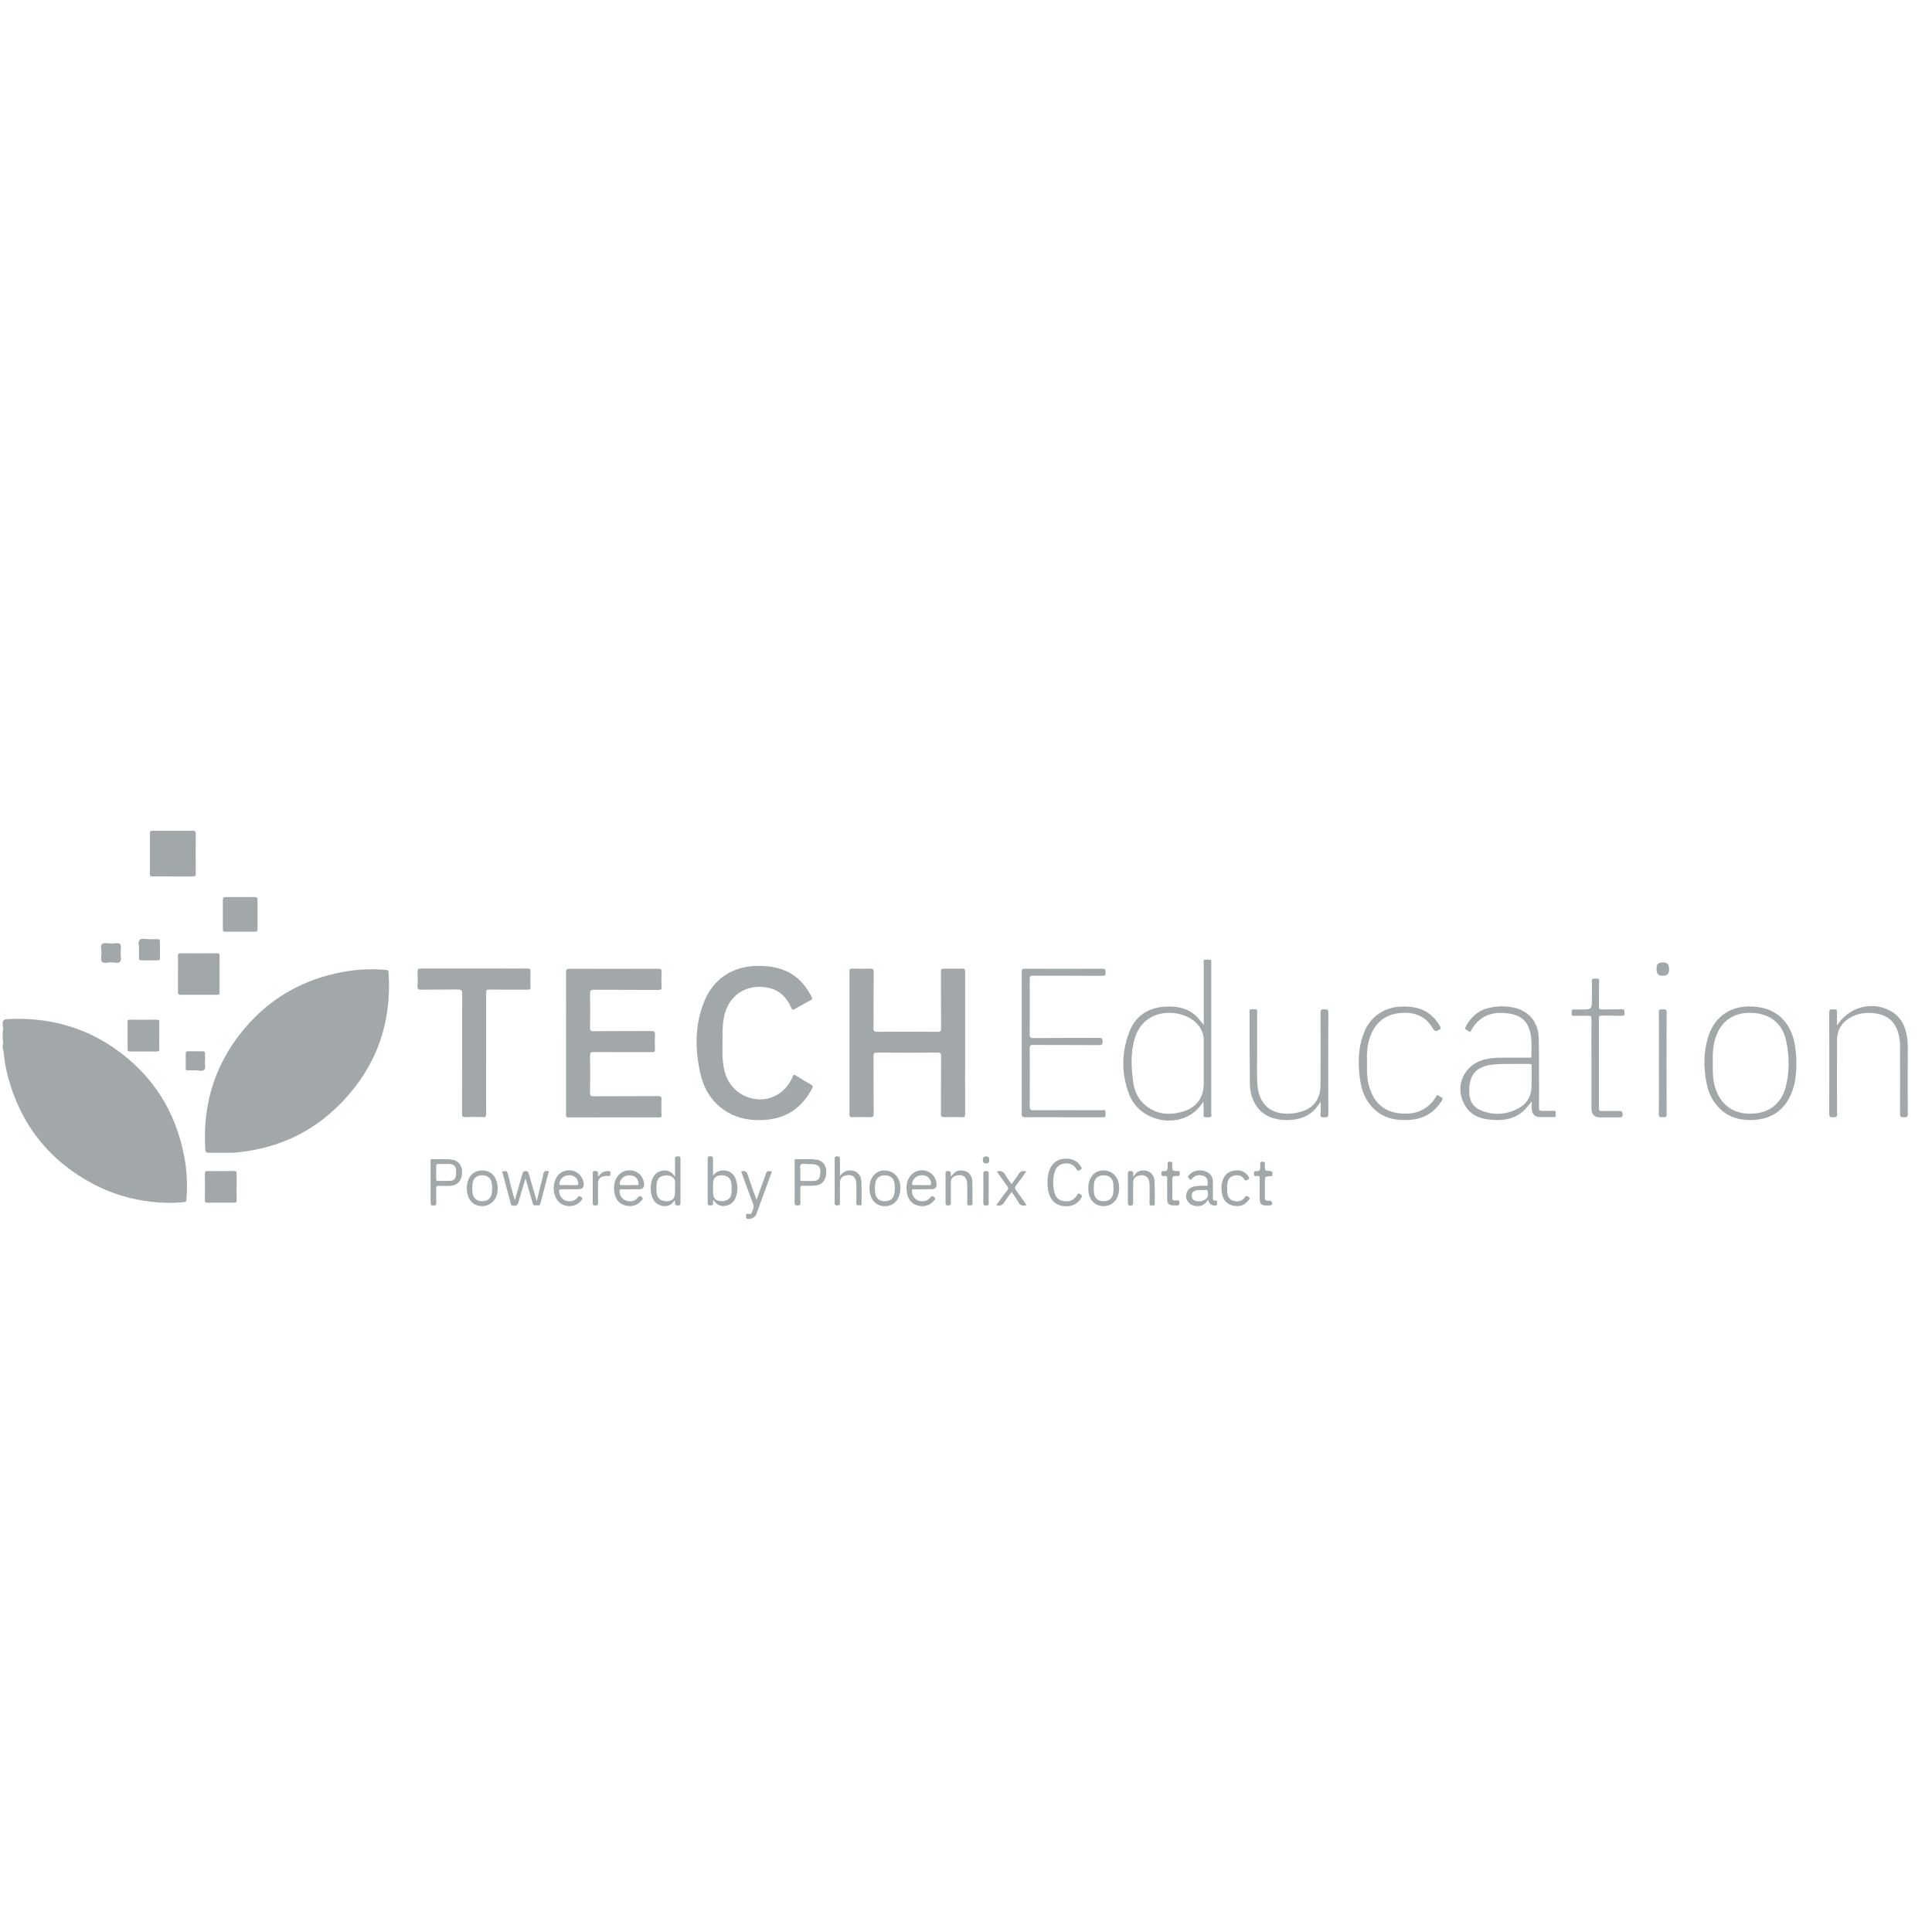 <?xml version="1.0" encoding="UTF-8"?><svg id="Ebene_1" xmlns="http://www.w3.org/2000/svg" viewBox="0 0 222 222"><defs><style>.cls-1{fill:#a2a7a9;}</style></defs><path class="cls-1" d="M13.19,120.48c-3.73-2.59-7.9-3.63-12.42-3.37-.24,.01-.38,.11-.46,.32v.48c.07,.21,.07,.43,0,.64v.89c.07,.21,.07,.43,0,.64v.48c.06,.02,.07,.06,.08,.12,.09,.98,.24,1.96,.49,2.92,1.48,5.61,4.77,9.8,9.93,12.5,2.06,1.08,4.25,1.71,6.55,1.99,1.25,.15,2.51,.17,3.77,.04,.17-.02,.27-.03,.29-.27,.14-1.65,.06-3.29-.24-4.91-.98-5.24-3.63-9.43-8.01-12.48Z"/><path class="cls-1" d="M44.34,111.45c-1.72-.16-3.43-.06-5.13,.27-4.12,.8-7.66,2.69-10.5,5.77-3.78,4.11-5.47,9-5.12,14.58,.02,.31,.14,.4,.41,.39,.5,0,.99,0,1.49,0h0c.46,0,.91,.01,1.37,0,.19,0,.37-.04,.56-.06,4.47-.47,8.35-2.24,11.53-5.41,4.22-4.2,6.09-9.32,5.7-15.26-.02-.24-.12-.27-.32-.29Z"/><path class="cls-1" d="M110.53,128.38c.3,.01,.37-.07,.37-.37-.01-2.72,0-5.44,0-8.17s0-5.44,0-8.17c0-.3-.07-.38-.37-.37-.67,.02-1.34,.02-2.01,0-.31-.01-.4,.07-.4,.39,.02,2.16,0,4.32,.02,6.48,0,.32-.09,.39-.4,.39-2.31-.01-4.62-.02-6.93,0-.35,0-.45-.07-.44-.43,.02-2.15,0-4.29,.02-6.44,0-.32-.09-.4-.4-.39-.7,.02-1.4,.02-2.09,0-.23,0-.29,.06-.29,.29,0,5.5,0,11,0,16.49,0,.23,.06,.29,.29,.29,.7-.01,1.4-.02,2.09,0,.31,.01,.4-.07,.4-.39-.02-2.21,0-4.42-.02-6.64,0-.32,.09-.39,.4-.39,2.31,.01,4.62,.02,6.93,0,.35,0,.45,.07,.44,.43-.02,2.2,0,4.4-.02,6.6,0,.32,.09,.4,.4,.39,.67-.02,1.34-.02,2.01,0Z"/><path class="cls-1" d="M76.01,128.06c-.01-.56-.03-1.13,0-1.69,.02-.33-.07-.42-.41-.42-2.47,.02-4.94,0-7.41,.02-.33,0-.39-.1-.39-.4,.02-1.42,.02-2.84,0-4.26,0-.33,.07-.42,.41-.42,2.23,.02,4.46,0,6.69,.01,.27,0,.37-.06,.36-.35-.02-.56-.03-1.13,0-1.69,.02-.33-.1-.39-.4-.39-2.22,.01-4.43,0-6.65,.02-.34,0-.42-.09-.41-.42,.02-1.29,.02-2.57,0-3.86,0-.38,.08-.49,.48-.48,2.46,.02,4.92,0,7.37,.02,.31,0,.38-.08,.37-.38-.03-.56-.03-1.13,0-1.69,.02-.32-.1-.36-.38-.36-3.41,0-6.82,.01-10.23,0-.3,0-.37,.07-.37,.37,.01,2.72,0,5.44,0,8.17s0,5.44,0,8.17c0,.2-.05,.37,.29,.37,3.47-.01,6.93-.01,10.4,0,.27,0,.3-.1,.3-.32Z"/><path class="cls-1" d="M83.72,127.87c1.27,.72,2.66,.9,4.08,.82,2.54-.15,4.36-1.39,5.52-3.63,.12-.22,.07-.32-.13-.43-.58-.33-1.16-.67-1.72-1.04-.23-.15-.3-.09-.39,.13-.26,.66-.68,1.22-1.21,1.68-2.17,1.85-5.62,.8-6.52-1.99-.37-1.16-.34-2.35-.33-3.43,0-1.08-.02-2.05,.15-3,.46-2.59,2.56-4.01,5.13-3.47,1.27,.27,2.09,1.09,2.6,2.25,.11,.24,.16,.34,.43,.18,.58-.35,1.19-.67,1.79-.99,.19-.1,.25-.18,.14-.4-.47-.92-1.06-1.73-1.9-2.36-1.28-.95-2.74-1.21-4.29-1.2-2.86,.01-5.11,1.48-6.17,4.13-1.07,2.68-1.05,5.44-.43,8.21,.44,1.94,1.46,3.53,3.24,4.54Z"/><path class="cls-1" d="M55.51,128.38c.29,.01,.35-.08,.35-.36-.01-2.32,0-4.64,0-6.96s0-4.66,0-7c0-.28,.07-.35,.35-.35,1.46,.02,2.93,0,4.39,.01,.27,0,.38-.04,.36-.34-.03-.58-.02-1.15,0-1.73,.01-.27-.05-.36-.35-.36-1.1,.02-2.2,0-3.3,0-2.98,0-5.96,0-8.94,0-.32,0-.41,.09-.39,.4,.03,.53,.03,1.07,0,1.61-.02,.33,.06,.43,.41,.42,1.4-.02,2.79,0,4.19-.02,.4,0,.53,.07,.53,.51-.02,4.58,0,9.17-.02,13.75,0,.3,.05,.42,.38,.4,.68-.03,1.37-.02,2.05,0Z"/><path class="cls-1" d="M137.18,127.82c.44-.34,.8-.77,1.1-1.24,.03,.51,.03,1,.03,1.49,0,.1-.06,.26,.07,.28,.24,.04,.49,.06,.72,0,.17-.05,.08-.28,.08-.43,0-5.74,0-11.47,0-17.21,0-.09,0-.19,0-.28,0-.05-.03-.14-.04-.14-.24-.01-.48-.05-.72,0-.2,.04-.1,.25-.1,.37,0,2.37,0,4.74,0,7.11-.26-.28-.45-.58-.69-.84-.96-1.01-2.17-1.31-3.51-1.27-2.05,.06-3.59,.96-4.34,2.88-.94,2.41-.95,4.89,0,7.29,1.13,2.85,5.01,3.84,7.4,1.99Zm-6.78-8.53c1.09-3.54,5.13-3.42,6.88-1.91,.67,.58,1.05,1.31,1.04,2.21,0,.86,0,1.72,0,2.57,0,.78,0,1.55,0,2.33,0,1.63-.82,2.77-2.4,3.24-1.53,.45-3.01,.35-4.29-.71-.82-.68-1.27-1.6-1.41-2.63-.23-1.7-.34-3.42,.18-5.09Z"/><path class="cls-1" d="M126.68,128.37c.11,0,.29,.07,.32-.07,.04-.22,.06-.47,0-.67-.04-.14-.27-.06-.41-.06-2.62,0-5.24-.01-7.85,0-.37,0-.43-.11-.42-.44,.02-2.23,.02-4.45,0-6.68,0-.33,.1-.38,.4-.38,2.52,.01,5.05,0,7.57,.02,.35,0,.41-.1,.41-.43,0-.32-.08-.4-.4-.4-2.54,.01-5.08,0-7.61,.02-.3,0-.37-.08-.37-.37,.01-2.14,.01-4.29,0-6.43,0-.3,.07-.37,.37-.37,2.66,.01,5.32,0,7.98,.02,.36,0,.37-.14,.37-.41,0-.28-.03-.41-.38-.41-2.95,.02-5.91,.01-8.86,0-.3,0-.4,.06-.4,.39,.01,2.71,0,5.42,0,8.12,0,2.72,0,5.44,0,8.16,0,.3,.06,.4,.39,.4,1.54-.02,3.09,0,4.63,0,1.42,0,2.85,0,4.27,0Z"/><path class="cls-1" d="M178.5,127.64c-.41,.03-.83-.01-1.25,.01-.3,.02-.41-.06-.41-.39,.02-1.45,.01-2.9,0-4.34,0-1.22,.01-2.44-.03-3.66-.06-1.85-1.16-3.14-2.95-3.5-.9-.18-1.81-.16-2.72,.04-1.26,.28-2.11,1.05-2.71,2.15-.22,.41,.21,.41,.37,.55,.21,.19,.22-.08,.28-.17,.15-.22,.28-.46,.45-.66,1.01-1.18,2.35-1.42,3.8-1.22,1.49,.21,2.27,.94,2.55,2.38,.16,.83,.08,1.68,.09,2.53,0,.26-.2,.17-.32,.17-1.05,0-2.1,0-3.14,0-.57,0-1.13,.05-1.68,.16-2.64,.51-3.85,3.23-2.42,5.45,.62,.97,1.57,1.38,2.67,1.5,1.39,.15,2.74,.07,3.88-.9,.4-.34,.7-.76,1.05-1.18,0,.3-.02,.61,0,.91,.04,.57,.37,.88,.94,.89,.51,.01,1.02-.02,1.53,.01,.31,.02,.29-.15,.27-.34-.01-.17,.11-.42-.26-.39Zm-2.53-2.6c-.06,1.06-.6,1.85-1.54,2.34-1.33,.69-2.72,.8-4.12,.27-1.03-.39-1.48-1.1-1.48-2.2,0-.05,0-.11,0-.16,0-1.83,.83-2.74,2.66-2.96,.82-.1,1.63-.07,2.33-.08,.71,0,1.3,0,1.89,0,.16,0,.29-.01,.28,.22-.01,.86,.02,1.72-.02,2.57Z"/><path class="cls-1" d="M201.88,115.7c-2.67-.33-4.83,.85-5.63,3.55-.5,1.67-.5,3.38-.18,5.09,.22,1.19,.69,2.25,1.59,3.09,1.11,1.05,2.48,1.35,3.95,1.25,1.84-.12,3.23-.99,4.06-2.66,.6-1.2,.74-2.5,.75-3.83,0-.7-.06-1.39-.17-2.08-.42-2.52-1.94-4.12-4.36-4.41Zm3.3,9.25c-.48,1.8-1.8,2.86-3.6,3-2,.16-3.49-.66-4.26-2.36-.36-.79-.49-1.63-.51-2.5,0-.31,0-.62,0-.92-.02-.98,0-1.95,.31-2.9,.73-2.27,2.53-3.09,4.62-2.85,1.91,.22,3.15,1.38,3.52,3.27,.35,1.75,.38,3.52-.08,5.25Z"/><path class="cls-1" d="M17.52,100.71c.78-.01,1.56,0,2.34,0,.77,0,1.53,0,2.3,0,.23,0,.33-.04,.33-.3-.01-1.54-.01-3.08,0-4.63,0-.25-.08-.32-.33-.32-1.54,0-3.09,0-4.63,0-.23,0-.3,.06-.3,.29,0,1.56,0,3.11,0,4.67,0,.23,.07,.29,.3,.29Z"/><path class="cls-1" d="M219.22,120.52c0-.44-.01-.88-.08-1.32-.2-1.3-.72-2.41-1.94-3.06-2.13-1.14-4.78-.43-6.11,1.71,0-.57-.03-1.04,0-1.5,.03-.35-.12-.39-.41-.37-.26,.02-.49-.07-.49,.38,.02,3.87,.02,7.75,0,11.62,0,.43,.2,.38,.48,.4,.32,.02,.43-.05,.42-.4-.02-2.83-.01-5.66,0-8.48,0-1.11,.49-1.96,1.44-2.53,.92-.55,1.94-.67,2.99-.52,1.37,.19,2.24,.95,2.61,2.27,.12,.41,.19,.84,.2,1.27,0,2.67,.02,5.33,0,8,0,.37,.14,.4,.44,.39,.28,0,.45,.01,.45-.38-.02-2.49-.01-4.99,0-7.48Z"/><path class="cls-1" d="M152.14,115.98c-.31-.03-.4,.07-.4,.39,.01,2.73,0,5.47,0,8.2,0,1.8-.84,2.89-2.62,3.27-2.03,.44-4.44-.09-4.64-3.31-.07-1.11-.02-2.22-.03-3.34,0-1.62,0-3.24,0-4.87,0-.11,.07-.29-.07-.32-.23-.04-.49-.06-.72,0-.17,.05-.07,.28-.07,.43-.01,.36,0,.72,0,1.09,0,2.35,0,4.69,.03,7.04,.02,1.11,.35,2.13,1.11,2.98,1.22,1.36,3.81,1.42,5.26,.74,.77-.36,1.3-.96,1.76-1.69,0,.48,.03,.96-.01,1.44-.04,.4,.19,.35,.44,.35,.26,0,.47,.05,.46-.37-.02-3.89-.02-7.77,0-11.66,0-.46-.25-.34-.5-.37Z"/><path class="cls-1" d="M20.45,109.87c.01,.68,0,1.37,0,2.05,0,.7,0,1.39,0,2.09,0,.22,.06,.3,.29,.3,1.4-.01,2.79,0,4.19,0,.22,0,.3-.06,.3-.29,0-1.39,0-2.79,0-4.18,0-.22-.05-.3-.29-.3-1.4,.01-2.79,.01-4.19,0-.27,0-.3,.11-.3,.33Z"/><path class="cls-1" d="M165.35,125.93c-.19-.22-.27-.02-.36,.12-.97,1.56-2.43,2.07-4.18,1.88-1.79-.19-2.88-1.22-3.43-2.89-.31-.93-.32-1.89-.3-2.91-.04-1.03,0-2.1,.4-3.12,.61-1.57,1.75-2.46,3.44-2.61,1.57-.14,2.88,.33,3.7,1.74,.24,.41,.41,.38,.75,.19,.2-.12,.22-.2,.11-.39-.25-.43-.54-.83-.91-1.17-.98-.91-2.17-1.14-3.46-1.11-2,.04-3.63,1.12-4.37,2.98-.73,1.84-.73,3.74-.42,5.65,.19,1.13,.61,2.16,1.42,3,1.24,1.28,2.8,1.53,4.49,1.37,1.51-.15,2.63-.91,3.44-2.17,.28-.43-.18-.4-.31-.56Z"/><path class="cls-1" d="M186.36,115.97c-.76,.03-1.53,0-2.3,.02-.26,0-.34-.06-.33-.33,.02-.96-.01-1.93,.02-2.89,.01-.38-.2-.32-.42-.32-.23,0-.43-.05-.42,.33,.03,.82,.01,1.63,0,2.45,0,.59-.15,.74-.73,.76-.44,.01-.89,.02-1.33,0-.33-.02-.25,.2-.24,.37,0,.16-.1,.38,.24,.37,.56-.02,1.13,0,1.69-.01,.26,0,.33,.07,.33,.33-.01,1.72,0,3.43,0,5.15s0,3.43,0,5.15c0,.73,.33,1.05,1.06,1.05,.71,0,1.42-.01,2.13,0,.28,0,.39-.03,.39-.36,0-.34-.12-.39-.41-.38-.67,.02-1.34,0-2.01,0-.21,0-.3-.03-.3-.28,0-3.47,0-6.94,0-10.41,0-.22,.08-.26,.28-.26,.78,0,1.56-.01,2.34,.01,.29,0,.34-.1,.32-.34-.02-.2,.06-.41-.3-.4Z"/><path class="cls-1" d="M25.89,107.06c.56-.01,1.13,0,1.69,0s1.15,0,1.73,0c.21,0,.28-.05,.28-.27,0-1.14,0-2.28,0-3.41,0-.23-.07-.3-.3-.3-1.13,0-2.25,0-3.38,0-.23,0-.3,.07-.3,.3,0,1.14,0,2.28,0,3.41,0,.22,.07,.27,.28,.27Z"/><path class="cls-1" d="M14.91,120.82c1.05,0,2.09,0,3.14,0,.2,0,.25-.07,.25-.26-.01-.51,0-1.02,0-1.53,0-.52,0-1.05,0-1.57,0-.19-.02-.29-.25-.29-1.05,.01-2.09,0-3.14,0-.2,0-.25,.07-.25,.25,0,1.05,0,2.09,0,3.14,0,.2,.07,.25,.26,.25Z"/><path class="cls-1" d="M26.88,134.56c-1.01,.02-2.01,.01-3.02,0-.24,0-.32,.06-.32,.31,.01,1.01,.01,2.01,0,3.02,0,.21,.04,.31,.29,.31,1.02-.01,2.04-.01,3.06,0,.23,0,.31-.07,.3-.3-.01-.5,0-.99,0-1.49,0-.51,0-1.02,0-1.53,0-.23-.04-.33-.31-.33Z"/><path class="cls-1" d="M191.51,116.31c0-.41-.23-.32-.46-.32-.24,0-.45-.06-.44,.34,.03,1.94,.01,3.89,.01,5.83s.01,3.91-.01,5.87c0,.4,.2,.35,.44,.34,.22,0,.46,.09,.46-.32-.02-3.91-.02-7.83,0-11.74Z"/><path class="cls-1" d="M62.41,135.03c-.07,.43-.21,.86-.32,1.28-.13,.53-.25,1.06-.41,1.71-.33-1.14-.64-2.16-.93-3.19-.06-.19-.14-.27-.36-.27-.22,0-.3,.09-.35,.28-.1,.4-.23,.8-.34,1.19-.18,.62-.36,1.24-.54,1.87-.3-.95-.53-1.9-.76-2.84-.13-.53-.13-.53-.7-.46,.33,1.23,.66,2.46,.99,3.68,.02,.09,0,.2,.16,.24,.43,.09,.63-.01,.75-.44,.04-.14,.08-.28,.12-.43,.21-.72,.42-1.44,.66-2.25,.3,1.02,.58,1.93,.83,2.86,.09,.36,.34,.21,.54,.24,.2,.04,.31-.03,.36-.25,.31-1.22,.64-2.43,.96-3.66-.42-.12-.61,.02-.67,.43Z"/><path class="cls-1" d="M83.32,134.5c-.56-.07-1.03,.11-1.39,.6,0-.63,0-1.26,0-1.88,0-.23-.02-.36-.32-.36-.28,0-.29,.12-.29,.33,0,1.66,0,3.32,0,4.99,0,.22,.01,.34,.29,.33,.24,0,.35-.05,.32-.31-.01-.09,.02-.19,.04-.35,.32,.56,.76,.78,1.31,.72,.61-.07,1.04-.4,1.26-.98,.26-.69,.26-1.39,.01-2.08-.21-.58-.63-.94-1.23-1.02Zm.73,2.64c-.06,.59-.57,.93-1.23,.88-.6-.04-.88-.36-.89-1.01,0-.16,0-.32,0-.48s0-.32,0-.48c0-.64,.29-.96,.89-1,.65-.05,1.16,.3,1.22,.89,.04,.4,.04,.81,0,1.2Z"/><path class="cls-1" d="M77.9,132.87c-.25,.01-.35,.05-.34,.33,.02,.63,0,1.26,0,2.02-.42-.65-.92-.82-1.54-.68-.67,.16-1,.63-1.16,1.25-.12,.46-.12,.93-.02,1.39,.13,.66,.46,1.17,1.15,1.36,.64,.17,1.15-.04,1.51-.59,.1,.07,.07,.16,.07,.23-.03,.26,.06,.34,.33,.34,.28,0,.29-.12,.29-.33,0-1.66,0-3.32,0-4.98,0-.19,.03-.36-.27-.34Zm-1.18,5.16c-.67,.06-1.2-.29-1.26-.89-.04-.4-.04-.81,0-1.2,.05-.41,.3-.72,.72-.83,.44-.12,.85-.07,1.2,.25,.14,.13,.19,.29,.19,.47,0,.24,0,.48,0,.72,0,.15,0,.29,0,.44,0,.66-.26,.98-.85,1.04Z"/><path class="cls-1" d="M93.79,133.26c-.77-.14-1.55-.03-2.32-.06-.23,0-.16,.17-.16,.28,0,.79,0,1.58,0,2.37s.01,1.58,0,2.37c0,.27,.1,.3,.33,.29,.22,0,.34-.02,.33-.3-.02-.55,0-1.1-.01-1.65-.01-.28,.09-.33,.34-.32,.41,.02,.83,.02,1.25,0,.82-.03,1.3-.51,1.39-1.37,.08-.86-.32-1.49-1.12-1.63Zm.43,1.82c-.05,.37-.28,.59-.63,.61-.48,.03-.96,0-1.44,.01-.17,0-.2-.07-.19-.22,0-.25,0-.51,0-.76h.02c0-.3-.12-.71,.03-.89,.18-.21,.6-.04,.92-.07,.05,0,.11,0,.16,0,1.02,0,1.29,.3,1.14,1.31Z"/><path class="cls-1" d="M51.96,133.26c-.77-.14-1.55-.03-2.32-.06-.23,0-.16,.16-.16,.28,0,.79,0,1.58,0,2.37s.01,1.58,0,2.37c0,.27,.1,.3,.32,.3,.22,0,.34-.01,.33-.29-.02-.56,0-1.12-.01-1.69,0-.23,.07-.29,.29-.28,.43,.02,.86,.02,1.29,0,.82-.03,1.31-.51,1.39-1.37,.08-.86-.32-1.49-1.12-1.63Zm.41,1.89c-.04,.33-.29,.52-.61,.53-.48,.03-.96,0-1.44,.01-.21,0-.2-.11-.2-.25,0-.48,.01-.96,0-1.44,0-.19,.06-.26,.25-.25,.23,.01,.45,0,.68,0,.08,0,.16,0,.24,0,1.19-.09,1.18,.54,1.09,1.39Z"/><path class="cls-1" d="M98.96,135.64c-.05-.76-.68-1.22-1.42-1.15-.43,.04-.73,.28-1.02,.62,0-.64-.01-1.28,0-1.93,0-.26-.08-.31-.32-.31-.23,0-.29,.06-.29,.29,0,1.69,0,3.37,0,5.06,0,.23,.06,.3,.29,.29,.23,0,.33-.04,.32-.31-.02-.78,0-1.55,0-2.33,0-.43,.21-.67,.61-.79,.73-.22,1.25,.15,1.27,.93,.02,.75,.01,1.5,0,2.25,0,.21,.08,.27,.26,.23,.13-.02,.35,.11,.34-.18,0-.9,.02-1.8-.03-2.69Z"/><path class="cls-1" d="M124.14,137.22c-.24-.15-.29-.05-.39,.13-.32,.54-.83,.75-1.44,.68-.56-.06-.97-.37-1.12-.91-.23-.82-.24-1.67,.01-2.49,.16-.53,.54-.86,1.1-.93,.59-.08,1.1,.11,1.4,.65,.14,.25,.24,.17,.42,.08,.22-.11,.2-.22,.08-.4-.43-.69-1.08-.93-1.85-.89-.79,.04-1.36,.44-1.7,1.16-.23,.5-.29,1.03-.28,1.59-.02,.45,.03,.91,.19,1.36,.29,.81,.87,1.28,1.73,1.35,.8,.07,1.47-.19,1.93-.9,.13-.2,.16-.31-.08-.47Z"/><path class="cls-1" d="M106.14,134.49c-.75-.1-1.46,.31-1.78,1.04-.23,.52-.24,1.08-.13,1.62,.14,.68,.52,1.2,1.24,1.38,.71,.17,1.33,.02,1.82-.54,.11-.12,.3-.25,.04-.45-.22-.17-.3-.1-.45,.08-.33,.41-.79,.48-1.27,.36-.45-.11-.75-.51-.81-1-.03-.22,0-.35,.28-.33,.37,.03,.75,0,1.13,0h.81q.69,0,.59-.7c-.11-.8-.68-1.37-1.47-1.47Zm.65,1.69c-.29-.01-.59,0-.88,0-.27,0-.54-.02-.8,0-.34,.03-.34-.12-.26-.37,.16-.52,.65-.82,1.26-.76,.48,.05,.82,.41,.88,.89,.02,.17-.01,.24-.2,.24Z"/><path class="cls-1" d="M65.61,134.49c-.73-.1-1.47,.29-1.76,.99-.31,.74-.32,1.49,.05,2.21,.55,1.07,2.13,1.22,2.87,.28,.09-.12,.27-.24,.03-.42-.2-.15-.29-.15-.45,.06-.29,.4-.83,.52-1.31,.36-.45-.15-.74-.53-.79-1.02-.02-.22,.02-.32,.27-.3,.37,.02,.75,0,1.13,0h.81q.71,0,.6-.72c-.12-.78-.68-1.34-1.45-1.45Zm.64,1.69c-.29-.01-.59,0-.88,0-.27,0-.54-.02-.8,0-.34,.03-.34-.12-.26-.37,.16-.52,.65-.82,1.26-.76,.48,.05,.82,.41,.88,.89,.02,.18-.01,.24-.2,.24Z"/><path class="cls-1" d="M72.53,134.49c-.75-.1-1.46,.31-1.78,1.03-.23,.54-.24,1.1-.12,1.66,.15,.68,.54,1.19,1.27,1.35,.7,.16,1.3,0,1.78-.54,.1-.12,.31-.25,.05-.45-.21-.17-.3-.11-.45,.08-.33,.42-.79,.49-1.27,.36-.47-.13-.72-.48-.81-.95-.05-.26-.01-.4,.31-.38,.36,.03,.72,0,1.09,0h.81q.69,0,.6-.69c-.11-.81-.68-1.37-1.47-1.48Zm.62,1.69c-.29-.02-.59,0-.88,0s-.56,0-.84,0c-.19,0-.26-.04-.22-.25,.1-.52,.54-.88,1.12-.88,.57,0,.95,.31,1.04,.85,.04,.2,.02,.3-.22,.28Z"/><path class="cls-1" d="M139.69,137.96c-.33,.03-.33-.15-.32-.39,.01-.32,0-.64,0-.96,0-.39,.04-.79-.04-1.16-.19-.95-1.71-1.3-2.52-.6-.39,.34-.39,.4,.01,.73,.11-.1,.2-.22,.32-.31,.38-.29,.8-.3,1.22-.12,.36,.15,.42,.48,.42,.84,0,.21-.05,.29-.27,.27-.24-.02-.49-.02-.72,0-.55,.05-1.12,.1-1.39,.69-.35,.78,.18,1.57,1.09,1.64,.58,.04,1.02-.19,1.31-.74,.21,.56,.42,.7,.87,.67,.19-.01,.2-.11,.17-.23-.03-.12,.12-.35-.14-.33Zm-1.19-.14c-.35,.23-.73,.27-1.11,.17-.3-.08-.46-.28-.45-.62,0-.32,.17-.48,.46-.57,.25-.08,.5-.05,.7-.06,.08,0,.11,0,.13,0,.18,.06,.49-.16,.54,.14,.06,.33,.1,.7-.26,.94Z"/><path class="cls-1" d="M55.48,134.49c-1.09-.04-1.83,.77-1.84,2.02-.01,1.23,.66,2.05,1.69,2.08,1.12,.04,1.92-.88,1.86-2.14-.06-1.17-.72-1.93-1.71-1.96Zm1.03,2.63c-.1,.61-.51,.93-1.16,.91-.59-.02-.97-.36-1.05-.95-.04-.36-.04-.72,0-1.08,.07-.59,.46-.93,1.05-.95,.65-.02,1.06,.3,1.16,.91,.03,.2,.03,.4,.04,.6-.01,.18-.01,.37-.04,.55Z"/><path class="cls-1" d="M126.8,134.49c-1.05,0-1.74,.81-1.75,2.03-.01,1.28,.72,2.11,1.82,2.07,1-.03,1.66-.78,1.73-1.95,.07-1.24-.7-2.16-1.8-2.15Zm1.13,2.56c-.09,.65-.49,.99-1.15,.98-.62,0-1.02-.37-1.08-1-.03-.32-.03-.64,0-.96,.06-.66,.46-1.01,1.11-1.02,.65,0,1.05,.34,1.12,1,.02,.16,0,.32,0,.48h.02c0,.17,0,.35-.03,.52Z"/><path class="cls-1" d="M101.61,134.49c-1.03,.03-1.69,.83-1.7,2.04,0,1.27,.72,2.1,1.83,2.07,.99-.03,1.66-.78,1.72-1.95,.07-1.26-.73-2.18-1.85-2.15Zm1.16,2.65c-.1,.6-.5,.9-1.14,.89-.59-.01-.99-.35-1.06-.93-.05-.36-.05-.72,0-1.08,.07-.61,.46-.96,1.07-.97,.65-.01,1.05,.31,1.14,.93,.03,.2,.03,.4,.04,.62-.01,.17-.01,.36-.05,.54Z"/><path class="cls-1" d="M15.97,109.08c0,.39,0,.71,0,1.03,0,.17,.05,.24,.23,.24,.64,0,1.29,0,1.93,0,.2,0,.25-.07,.25-.26,0-.63-.01-1.26,0-1.89,0-.25-.1-.29-.31-.28-.29,.01-.59,0-.88,0-.39,0-.9-.13-1.13,.06-.27,.23-.04,.76-.09,1.08Z"/><path class="cls-1" d="M110.85,134.56c-.64-.19-1.09-.03-1.57,.63-.02-.13-.04-.2-.03-.26,.03-.26-.03-.37-.33-.37-.35,0-.27,.21-.27,.39,0,1.08,0,2.17,0,3.25,0,.24,.06,.32,.31,.32,.26,0,.31-.09,.3-.33-.01-.76-.01-1.53,0-2.29,0-.47,.2-.71,.66-.83,.72-.18,1.2,.19,1.22,.97,.01,.74,.01,1.47,0,2.21,0,.22,.07,.28,.28,.26,.17-.01,.34,.04,.33-.25-.02-.82,0-1.63-.02-2.45-.02-.67-.34-1.1-.86-1.26Z"/><path class="cls-1" d="M132.65,135.64c-.04-.67-.54-1.11-1.18-1.15-.53-.03-.93,.18-1.24,.75-.01-.2-.03-.26-.02-.33,.03-.24-.03-.35-.32-.35-.28,0-.29,.12-.29,.34,0,1.1,0,2.2,0,3.29,0,.21,0,.33,.29,.34,.29,0,.32-.11,.32-.35-.01-.76,0-1.53,0-2.29,0-.43,.21-.67,.61-.79,.73-.22,1.25,.15,1.27,.93,.02,.75,.01,1.5,0,2.25,0,.21,.08,.27,.26,.23,.13-.02,.35,.11,.34-.18,0-.9,.02-1.8-.03-2.69Z"/><path class="cls-1" d="M87.96,135.01c-.34,.94-.68,1.88-1.03,2.86-.35-.98-.7-1.91-1-2.85-.13-.43-.34-.54-.76-.41,.46,1.26,.9,2.52,1.38,3.77,.15,.39-.08,.67-.18,.99-.07,.22-.3,.09-.46,.1-.14,.01-.21,.06-.18,.19,.03,.13-.09,.3,.11,.37,.36,.12,.9-.1,1.04-.46,.19-.47,.36-.95,.53-1.43,.43-1.18,.86-2.36,1.29-3.54-.57-.06-.57-.06-.74,.41Z"/><path class="cls-1" d="M116.77,136.19c.4-.51,.77-1.04,1.16-1.58-.44-.11-.72-.02-.93,.36-.2,.37-.49,.7-.77,1.09-.23-.34-.48-.64-.66-.98-.23-.41-.51-.64-1.03-.46,.4,.56,.78,1.11,1.18,1.64,.15,.2,.16,.34,0,.55-.43,.54-.82,1.11-1.24,1.67,.44,.13,.73,0,.95-.37,.23-.39,.53-.75,.82-1.15,.28,.43,.57,.79,.77,1.19,.22,.43,.54,.41,.95,.34-.41-.59-.79-1.16-1.2-1.7-.17-.22-.17-.37,0-.59Z"/><path class="cls-1" d="M143.48,137.54c-.19-.13-.29-.19-.46,.06-.3,.44-.77,.51-1.26,.39-.44-.1-.69-.45-.74-.98-.02-.16,0-.32,0-.48h-.02c0-.17,0-.35,.03-.52,.06-.5,.32-.81,.76-.92,.49-.13,.93,0,1.19,.42,.16,.26,.28,.07,.42,.02,.22-.07,.15-.2,.06-.34-.36-.56-.89-.76-1.52-.7-.7,.06-1.2,.43-1.44,1.11-.18,.52-.19,1.05-.08,1.58,.15,.73,.56,1.23,1.34,1.37,.67,.12,1.25-.04,1.67-.6,.08-.1,.31-.23,.05-.41Z"/><path class="cls-1" d="M11.71,110.51c.21,.23,.68,.07,1.04,.07,.36,0,.83,.16,1.04-.06,.21-.22,.06-.69,.06-1.04,0-.34,.15-.79-.06-1-.22-.21-.66-.03-.94-.07-.08,0-.09,0-.1,0-.35,.02-.79-.14-1.01,.06-.24,.22-.07,.68-.08,1.04-.01,.35-.12,.81,.06,1.01Z"/><path class="cls-1" d="M23.56,121.96c0-.34,0-.63,0-.91,0-.2-.07-.25-.26-.25-.58,0-1.15,0-1.73,0-.18,0-.23,.06-.23,.23,0,.57,0,1.15,0,1.73,0,.18,.06,.24,.23,.23,.29,0,.59,0,.88,0,.35,0,.79,.15,1.01-.06,.24-.22,.04-.68,.08-.97Z"/><path class="cls-1" d="M135.33,134.56c-.63,0-.63-.03-.63-.66,0-.05,0-.11,0-.16,.03-.24-.11-.24-.29-.25-.2,0-.26,.07-.24,.26,.01,.15,0,.29,0,.44,0,.26-.12,.41-.39,.38-.22-.02-.33,0-.33,.28,0,.29,.13,.31,.34,.28,.26-.04,.35,.06,.33,.33-.02,.39,0,.78,0,1.16,0,.41,0,.83,0,1.24,0,.42,.22,.63,.65,.65,.15,0,.3-.01,.44,0,.25,.03,.3-.06,.31-.31,.01-.36-.23-.27-.4-.25-.33,.04-.44-.07-.42-.41,.03-.59,0-1.18,0-1.77,0-.62,0-.63,.61-.64,.22,0,.27-.08,.26-.28-.01-.16,.03-.3-.24-.3Z"/><path class="cls-1" d="M145.98,134.56c-.64-.02-.64-.03-.64-.69,0-.04,0-.08,0-.12,.03-.22-.08-.26-.28-.26-.18,0-.28,.05-.25,.25,.01,.13,0,.27,0,.4,.01,.29-.1,.47-.42,.43-.27-.04-.29,.09-.3,.31-.01,.28,.15,.28,.32,.25,.3-.05,.35,.09,.34,.36-.02,.74,0,1.47,0,2.21,0,.65,.17,.82,.84,.82q.51,0,.55-.09c.11-.27-.03-.5-.33-.46-.4,.05-.5-.1-.47-.48,.03-.55,0-1.1,0-1.64,0-.66,0-.67,.64-.69,.22,0,.24-.1,.23-.27,0-.15,.04-.3-.22-.31Z"/><path class="cls-1" d="M69.9,134.56c-.49,.01-.87,.19-1.12,.62-.11-.1-.08-.2-.07-.28,.03-.25-.04-.34-.32-.35-.29,0-.29,.13-.28,.34,0,1.1,0,2.19,0,3.29,0,.22,.01,.33,.29,.34,.29,0,.32-.11,.32-.35-.01-.72,0-1.44,0-2.17,0-.52,.2-.75,.71-.85,.16-.03,.32-.04,.48-.02,.27,.03,.22-.15,.23-.3,0-.16,0-.27-.22-.27Z"/><path class="cls-1" d="M113.3,134.56c-.21,0-.31,.03-.31,.28,.01,1.13,.01,2.27,0,3.4,0,.25,.1,.28,.31,.28,.2,0,.32-.02,.31-.28-.02-.56,0-1.12,0-1.68,0-.57-.01-1.15,0-1.72,0-.25-.1-.27-.31-.28Z"/><path class="cls-1" d="M191.06,110.59c-.5,0-.71,.2-.71,.7,0,.62,.17,.83,.7,.83,.54,0,.74-.2,.74-.76,0-.55-.21-.77-.74-.77Z"/><path class="cls-1" d="M113.29,132.88c-.25,0-.35,.15-.36,.39,0,.25,.09,.41,.37,.42,.28,0,.38-.15,.37-.41,0-.26-.1-.41-.38-.4Z"/></svg>